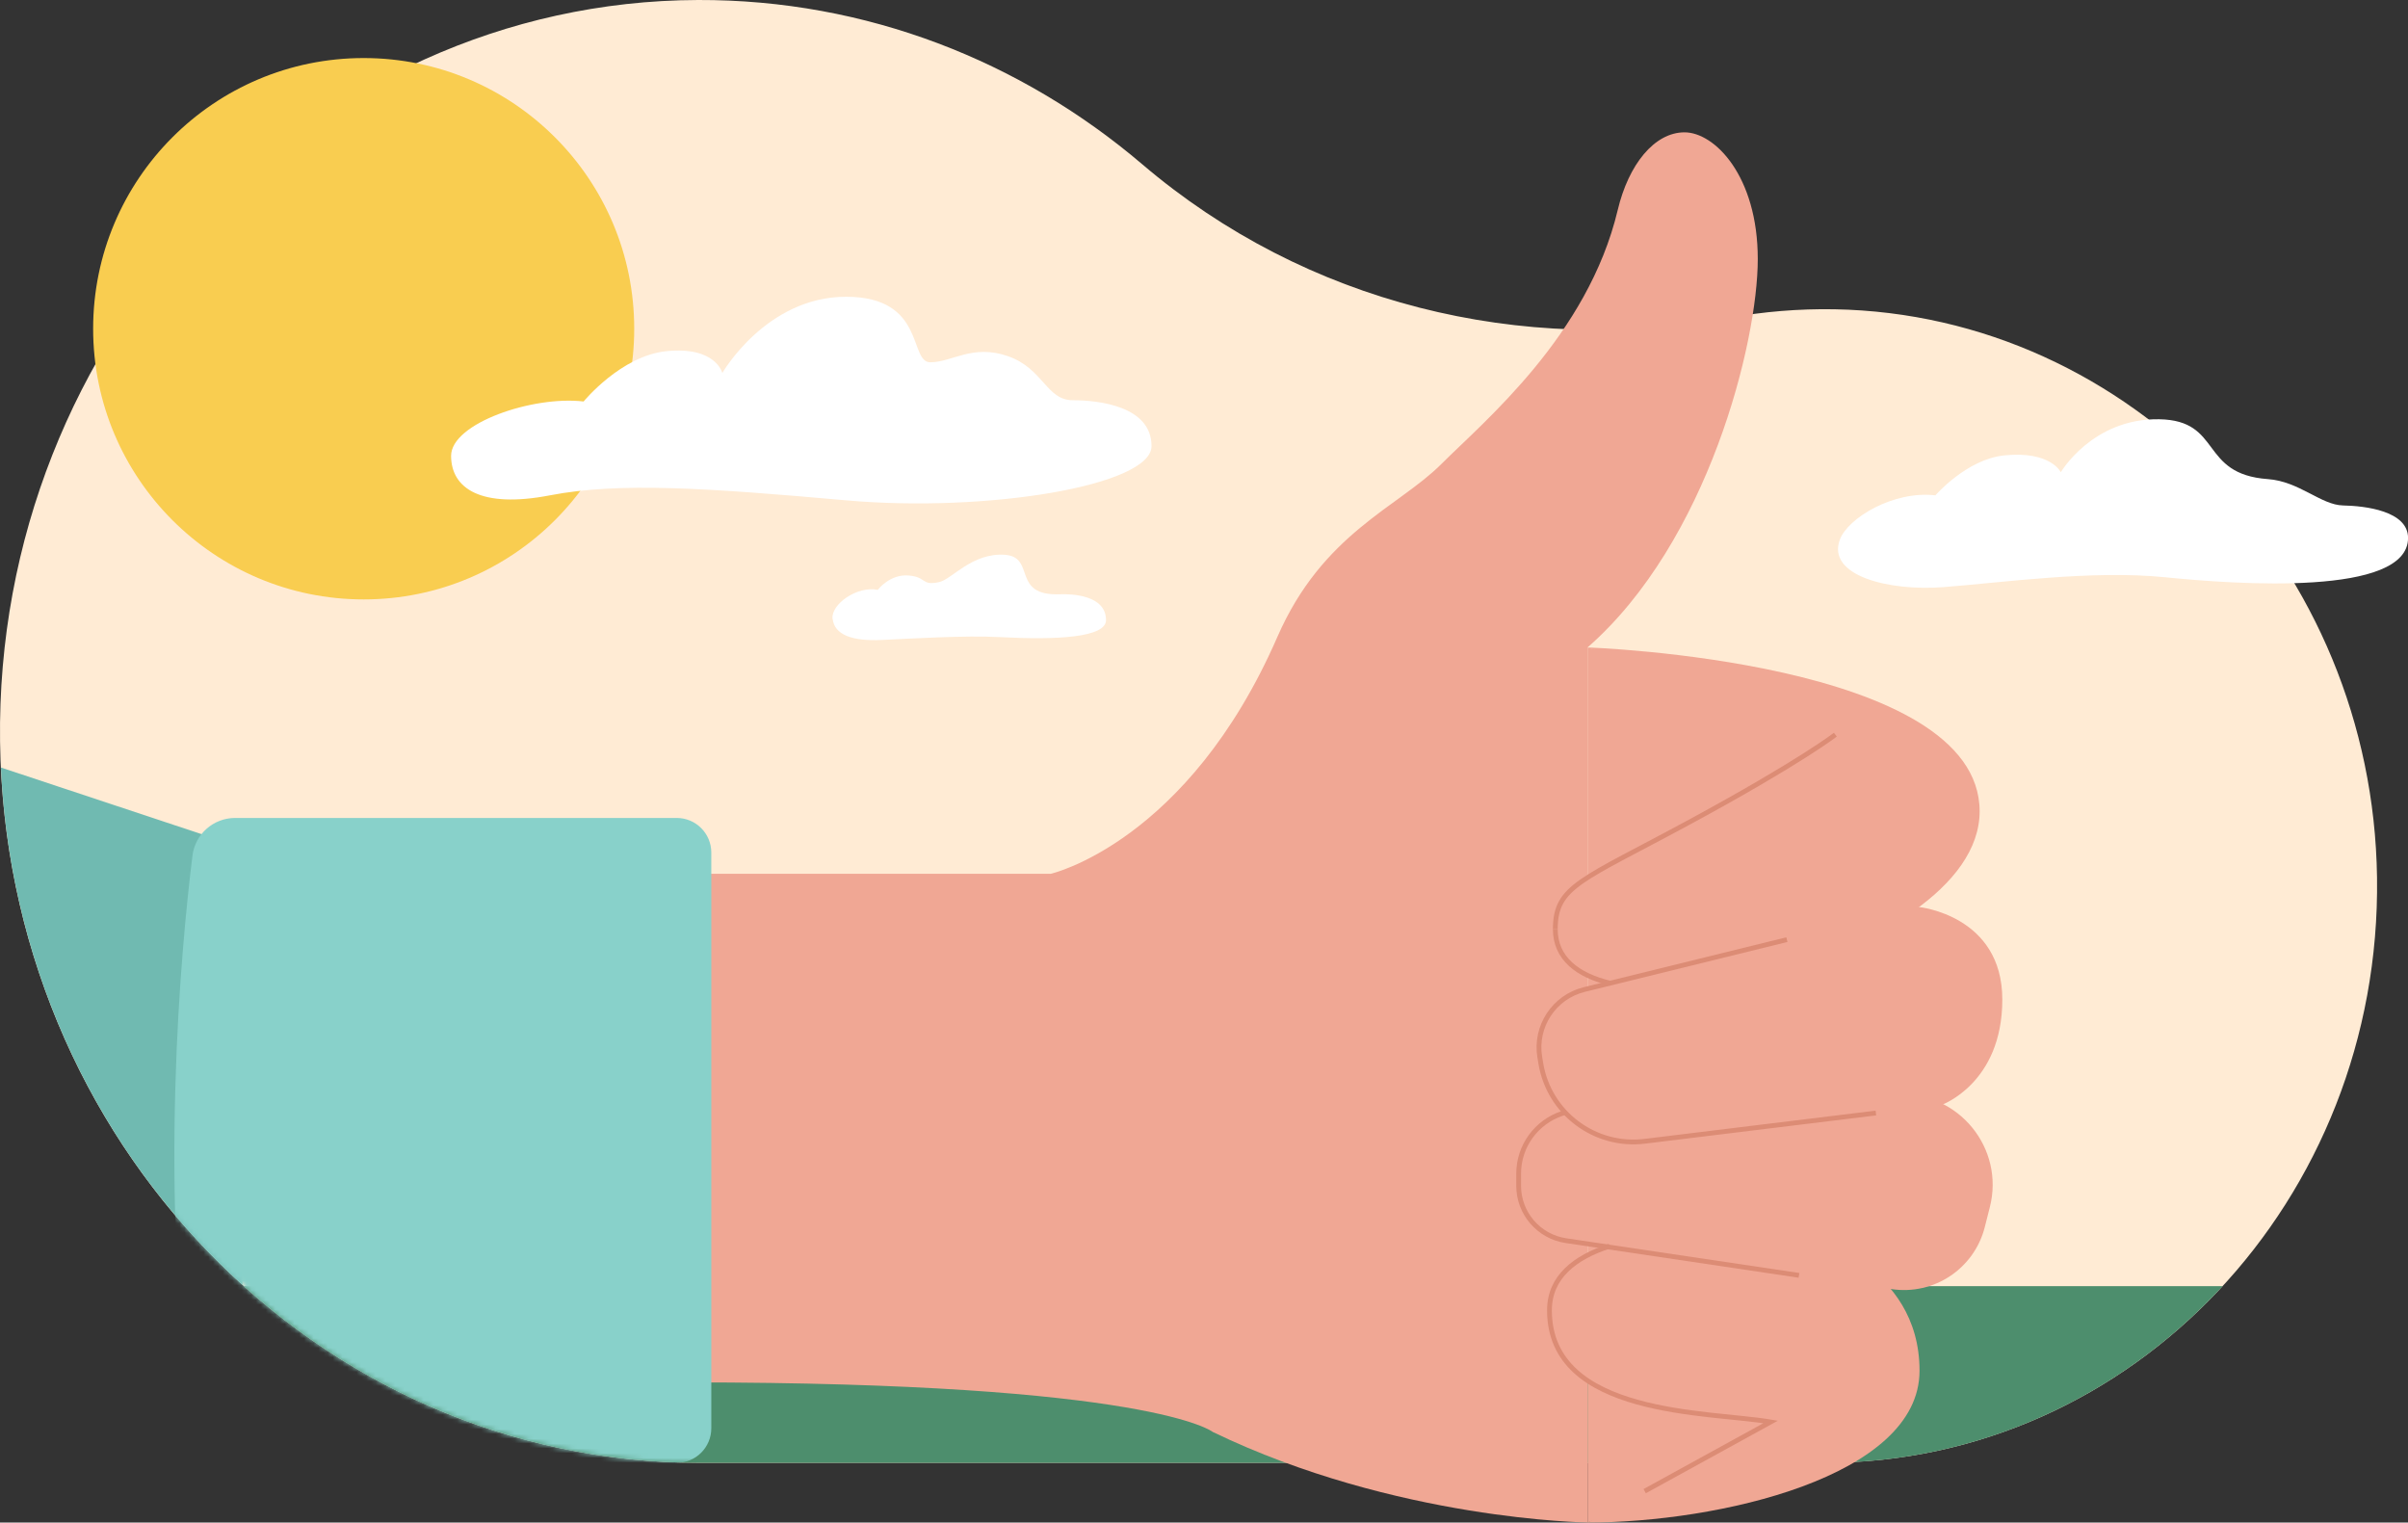 <svg xmlns="http://www.w3.org/2000/svg" width="503" height="318" viewBox="0 0 503 318" fill="none"><rect x="0" y="0" width="503" height="318" fill="#333333" stroke="none"/><g clip-path="url(#clip0_259_2599)"><path d="M146.254 305.533C66.155 305.533 1.096 238.277 0.012 154.879C-1.084 70.235 64.797 0.24 145.832 -6.24568e-07C181.026 -0.103 213.333 12.787 238.61 34.319C272.812 63.454 317.763 74.3 361.254 66.376C368.363 65.086 375.69 64.47 383.176 64.596C445.153 65.68 495.639 118.528 496.53 183.272C497.465 250.619 445.473 305.522 381.201 305.522H146.243L146.254 305.533Z" fill="#FFEBD4"></path><path d="M50.931 268.634C76.528 291.639 109.839 305.533 146.243 305.533H381.201C413.828 305.533 443.282 291.376 464.268 268.634H50.931Z" fill="#4D8E6D"></path><path d="M331.628 318L378.497 300.007L390.833 151.362L331.628 135.23V318Z" fill="#F0A794"></path><path d="M331.628 318C358.754 318 400.966 308.513 400.966 286.296C400.966 264.079 377.663 258.325 377.663 258.325C377.663 258.325 323.663 251.464 323.663 273.68C323.663 295.897 357.122 294.801 369.858 296.993L331.628 318Z" fill="#F0A794"></path><path d="M143.538 182.496H219.518C219.518 182.496 248.093 175.965 266.832 133.016C276.281 111.37 292.029 105.958 301.033 96.962C310.037 87.966 331.685 70.076 337.928 43.84C340.176 34.387 345.573 27.64 351.873 27.64C358.172 27.64 367.176 36.762 367.176 54.115C367.176 71.468 356.826 113.162 331.628 135.219V317.989C331.628 317.989 291.584 317.543 253.331 299.083C253.331 299.083 240.733 288.728 143.538 288.728V182.484V182.496Z" fill="#F0A794"></path><path d="M0.183 160.302C2.191 203.445 21.329 241.885 50.646 268.372L47.565 176.034L0.183 160.302Z" fill="#70BAB1"></path><path d="M327.098 259.124L395.158 269.251C403.991 270.564 412.39 264.97 414.592 256.304L415.654 252.114C418.78 239.784 409.08 227.957 396.39 228.585L329.814 231.907C322.773 232.261 317.238 238.072 317.238 245.127V247.673C317.238 253.404 321.437 258.279 327.109 259.124H327.098Z" fill="#F0A794"></path><path d="M331.628 135.23C331.628 135.23 413.52 137.959 413.52 169.458C413.52 200.956 324.873 220.547 324.873 194.083C324.873 184.996 330.27 183.968 353.22 171.524C376.169 159.08 383.37 153.44 383.37 153.44L331.617 135.23H331.628Z" fill="#F0A794"></path><mask id="mask0_259_2599" style="mask-type:luminance" maskUnits="userSpaceOnUse" x="-1" y="-1" width="498" height="307"><path d="M146.254 305.533C66.155 305.533 1.096 238.277 0.012 154.879C-1.084 70.235 64.797 0.24 145.832 -6.24568e-07C181.026 -0.103 213.333 12.787 238.61 34.319C272.812 63.454 317.763 74.3 361.254 66.376C368.363 65.086 375.69 64.47 383.176 64.596C445.153 65.68 495.639 118.528 496.53 183.272C497.465 250.619 445.473 305.522 381.201 305.522H146.243L146.254 305.533Z" fill="white"></path></mask><g mask="url(#mask0_259_2599)"><path d="M47.348 305.533H141.359C145.341 305.533 148.582 302.302 148.582 298.306V178.066C148.582 174.081 145.353 170.839 141.359 170.839H49.117C44.586 170.839 40.763 174.207 40.204 178.705C37.842 197.805 32.969 248.781 40.33 299.425C40.843 302.919 43.822 305.522 47.348 305.522V305.533Z" fill="#88D1CA"></path></g><path d="M330.944 206.676L400.875 189.448C400.875 189.448 418.256 191.184 418.256 208.765C418.256 226.347 405.509 230.799 405.509 230.799L343.588 238.369C333.146 239.647 323.549 232.443 321.86 222.054L321.643 220.753C320.604 214.359 324.644 208.229 330.944 206.676Z" fill="#F0A794"></path><path d="M324.884 194.083C324.884 184.996 330.282 183.968 353.231 171.524C376.18 159.08 383.381 153.44 383.381 153.44" stroke="#DC8C75" stroke-miterlimit="10"></path><path d="M391.849 232.466L343.577 238.369C333.135 239.647 323.537 232.443 321.848 222.054L321.632 220.753C320.593 214.359 324.633 208.229 330.932 206.676L373.259 196.253" stroke="#DC8C75" stroke-miterlimit="10"></path><path d="M336.49 205.386C329.437 203.719 324.884 200.089 324.884 194.083" stroke="#DC8C75" stroke-miterlimit="10"></path><path d="M327.064 232.329C326.801 232.398 326.527 232.478 326.276 232.569C321.004 234.327 317.227 239.305 317.227 245.127V247.673C317.227 253.404 321.426 258.279 327.098 259.124L375.781 266.374" stroke="#DC8C75" stroke-miterlimit="10"></path><path d="M336.193 260.277C328.946 262.641 323.663 266.739 323.663 273.68C323.663 295.897 357.122 294.801 369.858 296.993L343.553 311.447" stroke="#DC8C75" stroke-miterlimit="10"></path><path d="M75.969 125.195C107.179 125.195 132.48 99.883 132.48 68.66C132.48 37.436 107.179 12.124 75.969 12.124C44.758 12.124 19.457 37.436 19.457 68.66C19.457 99.883 44.758 125.195 75.969 125.195Z" fill="#F9CD50"></path><path d="M173.905 129.225C173.585 126.177 179.086 122.318 183.354 123.197C183.354 123.197 185.853 119.886 189.767 120.195C193.682 120.503 192.346 122.421 196.226 121.565C198.828 120.982 203.119 115.377 209.932 115.879C216.448 116.37 211.165 124.533 221.458 124.122C223.718 124.031 231.033 124.225 231.033 129.522C231.033 133.141 220.842 133.701 208.985 133.073C201.499 132.673 190.201 133.392 184.187 133.666C178.173 133.94 174.282 132.673 173.928 129.225H173.905Z" fill="white"></path><path d="M384.328 112.683C385.994 108.219 395.5 102.43 404.288 103.458C404.288 103.458 410.792 95.912 418.689 95.112C428.355 94.13 430.478 98.629 430.478 98.629C430.478 98.629 437.085 87.349 451.008 87.566C464.314 87.783 459.316 99.028 473.729 100.067C480.291 100.535 484.821 105.479 489.431 105.57C494.042 105.661 503.012 106.7 503.012 112.363C503.012 124.579 467.315 122.09 452.172 120.56C437.028 119.03 418.187 121.69 405.988 122.627C394.405 123.517 381.521 120.195 384.328 112.683Z" fill="white"></path><path d="M94.228 95.215C94.228 88.388 111.345 82.6 121.913 83.856C121.913 83.856 129.707 74.3 139.236 73.341C149.552 72.313 150.887 77.907 150.887 77.907C150.887 77.907 160.028 61.981 176.735 61.981C193.442 61.981 189.802 75.67 194.332 75.67C198.863 75.67 203.142 71.811 210.548 74.391C217.955 76.971 218.56 83.593 224.094 83.593C229.629 83.593 240.539 84.872 240.539 93.171C240.539 101.471 206.018 107.1 176.804 104.508C147.589 101.905 129.296 100.672 114.872 103.458C100.447 106.244 94.228 102.019 94.228 95.192V95.215Z" fill="white"></path></g><defs><clipPath id="clip0_259_2599"><rect width="503" height="318" fill="white"></rect></clipPath></defs></svg>